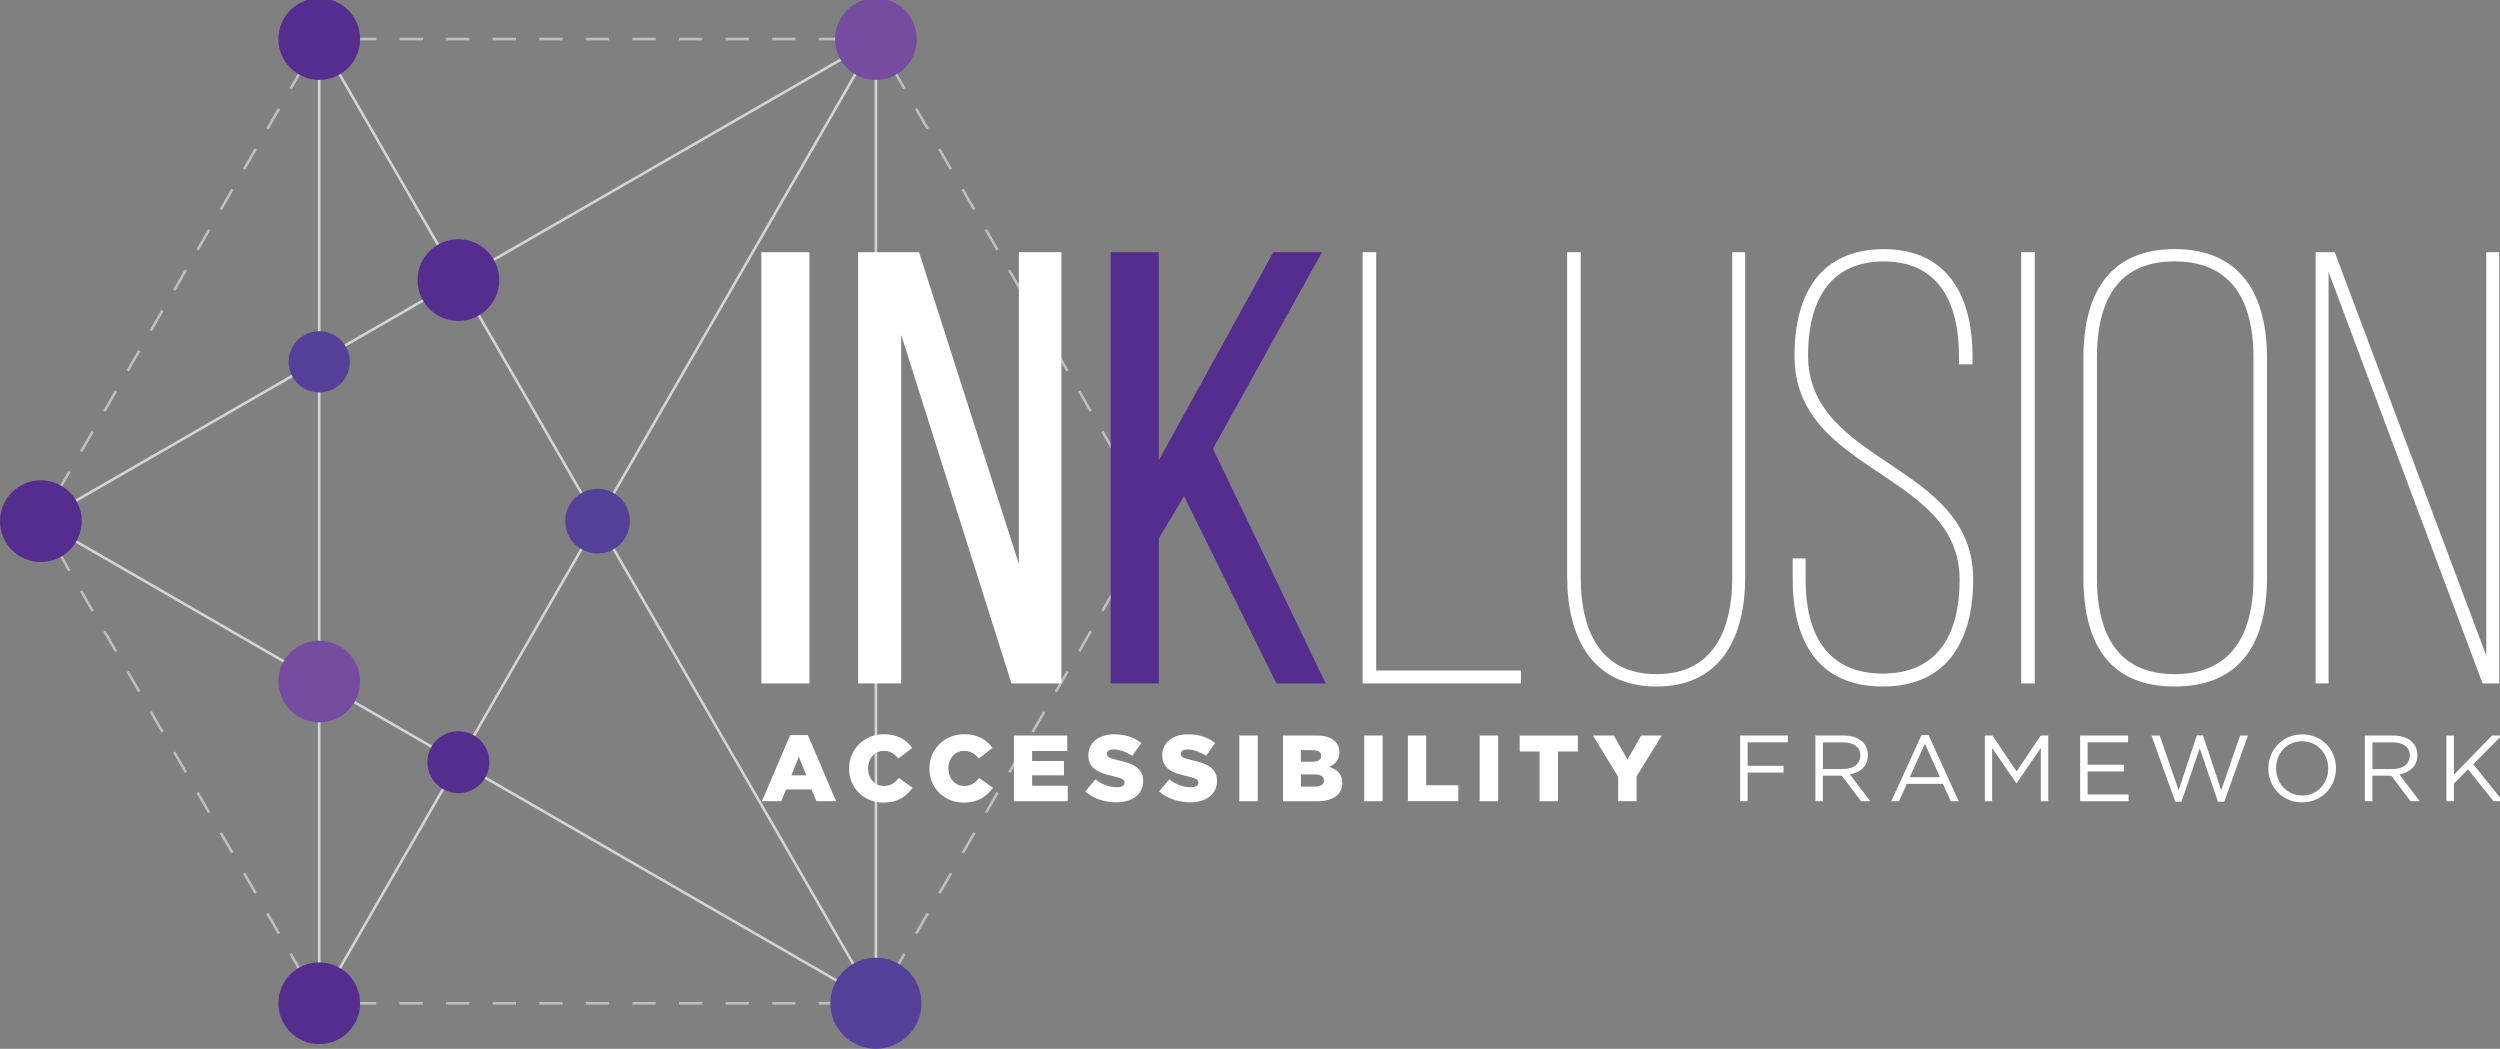 <?xml version="1.0" encoding="UTF-8"?>
<!-- Generated by Pixelmator Pro 3.7.1 -->
<svg width="615" height="258" viewBox="0 0 615 258" xmlns="http://www.w3.org/2000/svg">
    <rect x="0" y="0" width="615" height="258" fill="#808080" stroke="none"/>
    <g id="Group">
        <path id="Path" fill="#d1d3d4" stroke="none" d="M 9.855 127.877 L 215.338 9.385 L 215.663 9.948 L 10.179 128.44 Z"/>
        <path id="path1" fill="#d1d3d4" stroke="none" d="M 78.311 246.691 L 215.132 9.423 L 215.695 9.748 L 78.874 247.015 Z"/>
        <path id="path2" fill="#d1d3d4" stroke="none" d="M 78.2 9.6 L 78.85 9.6 L 78.85 246.8 L 78.2 246.8 Z"/>
        <path id="path3" fill="#544099" stroke="none" d="M 86.06 89.01 C 86.06 93.17 82.69 96.54 78.53 96.54 C 74.37 96.54 71 93.17 71 89.01 C 71 84.85 74.37 81.48 78.53 81.48 C 82.69 81.48 86.06 84.85 86.06 89.01 Z"/>
        <path id="path4" fill="#d1d3d4" stroke="none" d="M 215.15 9.6 L 215.8 9.6 L 215.8 246.8 L 215.15 246.8 Z"/>
        <path id="path5" fill="#d1d3d4" stroke="none" d="M 9.889 128.479 L 10.214 127.916 L 215.635 246.516 L 215.31 247.079 Z"/>
        <g id="g1">
            <path id="path6" fill="#a7a9ac" stroke="none" d="M 78.53 9.6 L 215.47 246.8"/>
            <path id="path7" fill="#d1d3d4" stroke="none" d="M 78.254 9.771 L 78.817 9.446 L 215.762 246.641 L 215.199 246.966 Z"/>
        </g>
        <g id="g2">
            <path id="path8" fill="#bcbec0" stroke="none" d="M 81.12 247.13 L 78.34 247.13 L 76.95 244.72 L 77.51 244.39 L 78.71 246.48 L 81.12 246.48 L 81.12 247.13 Z"/>
            <path id="path9" fill="#bcbec0" stroke="none" d="M 74.08 239.76 L 71.22 234.8 L 71.78 234.48 L 74.64 239.44 L 74.08 239.76 Z M 68.35 229.84 L 65.49 224.88 L 66.05 224.56 L 68.91 229.52 L 68.35 229.84 Z"/>
            <path id="path10" fill="#bcbec0" stroke="none" d="M 62.63 219.91 L 59.77 214.95 L 60.33 214.63 L 63.19 219.59 L 62.63 219.91 Z M 56.9 209.99 L 54.04 205.03 L 54.6 204.71 L 57.46 209.67 L 56.9 209.99 Z M 51.17 200.07 L 48.31 195.11 L 48.87 194.79 L 51.73 199.75 L 51.17 200.07 Z M 45.44 190.15 L 42.58 185.19 L 43.14 184.87 L 46 189.83 L 45.44 190.15 Z M 39.71 180.23 L 36.85 175.27 L 37.41 174.95 L 40.27 179.91 L 39.71 180.23 Z M 33.98 170.31 L 31.12 165.35 L 31.68 165.03 L 34.54 169.99 L 33.98 170.31 Z M 28.25 160.39 L 25.39 155.43 L 25.95 155.11 L 28.81 160.07 L 28.25 160.39 Z M 22.52 150.47 L 19.66 145.51 L 20.22 145.19 L 23.08 150.15 L 22.52 150.47 Z M 16.79 140.55 L 13.93 135.59 L 14.49 135.27 L 17.35 140.23 L 16.79 140.55 Z"/>
            <path id="path11" fill="#bcbec0" stroke="none" d="M 11.07 130.61 L 9.68 128.2 L 11.07 125.79 L 11.63 126.12 L 10.43 128.2 L 11.63 130.29 L 11.07 130.61 Z"/>
            <path id="path12" fill="#bcbec0" stroke="none" d="M 14.5 121.16 L 13.94 120.84 L 16.8 115.88 L 17.36 116.2 L 14.5 121.16 Z M 20.23 111.24 L 19.67 110.92 L 22.53 105.96 L 23.09 106.28 L 20.23 111.24 Z"/>
            <path id="path13" fill="#bcbec0" stroke="none" d="M 25.95 101.31 L 25.39 100.99 L 28.25 96.03 L 28.81 96.35 L 25.95 101.31 Z M 31.68 91.39 L 31.12 91.07 L 33.98 86.11 L 34.54 86.43 L 31.68 91.39 Z M 37.41 81.47 L 36.85 81.15 L 39.71 76.19 L 40.27 76.51 L 37.41 81.47 Z M 43.14 71.55 L 42.58 71.23 L 45.44 66.27 L 46 66.59 L 43.14 71.55 Z M 48.87 61.63 L 48.31 61.31 L 51.17 56.35 L 51.73 56.67 L 48.87 61.63 Z M 54.6 51.71 L 54.04 51.39 L 56.9 46.43 L 57.46 46.75 L 54.6 51.71 Z M 60.33 41.79 L 59.77 41.47 L 62.63 36.51 L 63.19 36.83 L 60.33 41.79 Z M 66.06 31.87 L 65.5 31.55 L 68.36 26.59 L 68.92 26.91 L 66.06 31.87 Z M 71.79 21.95 L 71.23 21.63 L 74.09 16.67 L 74.65 16.99 L 71.79 21.95 Z"/>
            <path id="path14" fill="#bcbec0" stroke="none" d="M 77.51 12.01 L 76.95 11.69 L 78.34 9.28 L 81.12 9.28 L 81.12 9.93 L 78.71 9.93 L 77.51 12.01 Z"/>
            <path id="path15" fill="#bcbec0" stroke="none" d="M 104.04 9.93 L 98.31 9.93 L 98.31 9.28 L 104.04 9.28 L 104.04 9.93 Z M 92.58 9.93 L 86.85 9.93 L 86.85 9.28 L 92.58 9.28 L 92.58 9.93 Z"/>
            <path id="path16" fill="#bcbec0" stroke="none" d="M 207.15 9.93 L 201.42 9.93 L 201.42 9.28 L 207.15 9.28 L 207.15 9.93 Z M 195.69 9.93 L 189.96 9.93 L 189.96 9.28 L 195.69 9.28 L 195.69 9.93 Z M 184.23 9.93 L 178.5 9.93 L 178.5 9.28 L 184.23 9.28 L 184.23 9.93 Z M 172.77 9.93 L 167.04 9.93 L 167.04 9.28 L 172.77 9.28 L 172.77 9.93 Z M 161.31 9.93 L 155.58 9.93 L 155.58 9.28 L 161.31 9.28 L 161.31 9.93 Z M 149.85 9.93 L 144.12 9.93 L 144.12 9.28 L 149.85 9.28 L 149.85 9.93 Z M 138.39 9.93 L 132.66 9.93 L 132.66 9.28 L 138.39 9.28 L 138.39 9.93 Z M 126.93 9.93 L 121.2 9.93 L 121.2 9.28 L 126.93 9.28 L 126.93 9.93 Z M 115.47 9.93 L 109.74 9.93 L 109.74 9.28 L 115.47 9.28 L 115.47 9.93 Z"/>
            <path id="path17" fill="#bcbec0" stroke="none" d="M 216.49 12.01 L 215.29 9.93 L 212.88 9.93 L 212.88 9.28 L 215.66 9.28 L 217.05 11.69 L 216.49 12.01 Z"/>
            <path id="path18" fill="#bcbec0" stroke="none" d="M 227.94 31.86 L 225.08 26.9 L 225.64 26.58 L 228.5 31.54 L 227.94 31.86 Z M 222.21 21.94 L 219.35 16.98 L 219.91 16.66 L 222.77 21.62 L 222.21 21.94 Z"/>
            <path id="path19" fill="#bcbec0" stroke="none" d="M 279.5 121.16 L 276.64 116.2 L 277.2 115.88 L 280.06 120.84 L 279.5 121.16 Z M 273.77 111.24 L 270.91 106.28 L 271.47 105.96 L 274.33 110.92 L 273.77 111.24 Z M 268.04 101.32 L 265.18 96.36 L 265.74 96.04 L 268.6 101 L 268.04 101.32 Z M 262.31 91.4 L 259.45 86.44 L 260.01 86.12 L 262.87 91.08 L 262.31 91.4 Z M 256.58 81.48 L 253.72 76.52 L 254.28 76.2 L 257.14 81.16 L 256.58 81.48 Z M 250.85 71.56 L 247.99 66.6 L 248.55 66.28 L 251.41 71.24 L 250.85 71.56 Z M 245.12 61.64 L 242.26 56.68 L 242.82 56.36 L 245.68 61.32 L 245.12 61.64 Z M 239.39 51.72 L 236.53 46.76 L 237.09 46.44 L 239.95 51.4 L 239.39 51.72 Z M 233.66 41.8 L 230.8 36.84 L 231.36 36.52 L 234.22 41.48 L 233.66 41.8 Z"/>
            <path id="path20" fill="#bcbec0" stroke="none" d="M 282.93 130.61 L 282.37 130.29 L 283.57 128.2 L 282.37 126.12 L 282.93 125.79 L 284.32 128.2 L 282.93 130.61 Z"/>
            <path id="path21" fill="#bcbec0" stroke="none" d="M 271.47 150.46 L 270.91 150.14 L 273.77 145.18 L 274.33 145.5 L 271.47 150.46 Z M 277.2 140.54 L 276.64 140.22 L 279.5 135.26 L 280.06 135.58 L 277.2 140.54 Z"/>
            <path id="path22" fill="#bcbec0" stroke="none" d="M 219.92 239.76 L 219.36 239.44 L 222.22 234.48 L 222.78 234.8 L 219.92 239.76 Z M 225.65 229.84 L 225.09 229.52 L 227.95 224.56 L 228.51 224.88 L 225.65 229.84 Z M 231.38 219.92 L 230.82 219.6 L 233.68 214.64 L 234.24 214.96 L 231.38 219.92 Z M 237.11 210 L 236.55 209.68 L 239.41 204.72 L 239.97 205.04 L 237.11 210 Z M 242.84 200.08 L 242.28 199.76 L 245.14 194.8 L 245.7 195.12 L 242.84 200.08 Z M 248.57 190.16 L 248.01 189.84 L 250.87 184.88 L 251.43 185.2 L 248.57 190.16 Z M 254.3 180.24 L 253.74 179.92 L 256.6 174.96 L 257.16 175.28 L 254.3 180.24 Z M 260.03 170.32 L 259.47 170 L 262.33 165.04 L 262.89 165.36 L 260.03 170.32 Z M 265.76 160.4 L 265.2 160.08 L 268.06 155.12 L 268.62 155.44 L 265.76 160.4 Z"/>
            <path id="path23" fill="#bcbec0" stroke="none" d="M 215.66 247.13 L 212.88 247.13 L 212.88 246.48 L 215.29 246.48 L 216.49 244.39 L 217.05 244.72 L 215.66 247.13 Z"/>
            <path id="path24" fill="#bcbec0" stroke="none" d="M 207.15 247.13 L 201.42 247.13 L 201.42 246.48 L 207.15 246.48 L 207.15 247.13 Z M 195.69 247.13 L 189.96 247.13 L 189.96 246.48 L 195.69 246.48 L 195.69 247.13 Z"/>
            <path id="path25" fill="#bcbec0" stroke="none" d="M 184.23 247.13 L 178.5 247.13 L 178.5 246.48 L 184.23 246.48 L 184.23 247.13 Z M 172.77 247.13 L 167.04 247.13 L 167.04 246.48 L 172.77 246.48 L 172.77 247.13 Z M 161.31 247.13 L 155.58 247.13 L 155.58 246.48 L 161.31 246.48 L 161.31 247.13 Z M 149.85 247.13 L 144.12 247.13 L 144.12 246.48 L 149.85 246.48 L 149.85 247.13 Z M 138.39 247.13 L 132.66 247.13 L 132.66 246.48 L 138.39 246.48 L 138.39 247.13 Z M 126.93 247.13 L 121.2 247.13 L 121.2 246.48 L 126.93 246.48 L 126.93 247.13 Z M 115.47 247.13 L 109.74 247.13 L 109.74 246.48 L 115.47 246.48 L 115.47 247.13 Z M 104.01 247.13 L 98.28 247.13 L 98.28 246.48 L 104.01 246.48 L 104.01 247.13 Z M 92.55 247.13 L 86.82 247.13 L 86.82 246.48 L 92.55 246.48 L 92.55 247.13 Z"/>
        </g>
        <path id="path26" fill="#552d8e" stroke="none" d="M 122.81 68.9 C 122.81 74.45 118.31 78.95 112.76 78.95 C 107.21 78.95 102.71 74.45 102.71 68.9 C 102.71 63.35 107.21 58.85 112.76 58.85 C 118.31 58.85 122.81 63.35 122.81 68.9 Z"/>
        <path id="path27" fill="#544099" stroke="none" d="M 154.95 128.2 C 154.95 132.59 151.39 136.15 147 136.15 C 142.61 136.15 139.05 132.59 139.05 128.2 C 139.05 123.81 142.61 120.25 147 120.25 C 151.39 120.25 154.95 123.81 154.95 128.2 Z"/>
        <path id="path28" fill="#754c9f" stroke="none" d="M 88.58 167.65 C 88.58 173.2 84.08 177.7 78.53 177.7 C 72.98 177.7 68.48 173.2 68.48 167.65 C 68.48 162.1 72.98 157.6 78.53 157.6 C 84.08 157.6 88.58 162.1 88.58 167.65 Z"/>
        <path id="path29" fill="#552d8e" stroke="none" d="M 120.38 187.5 C 120.38 191.708 116.968 195.12 112.76 195.12 C 108.552 195.12 105.14 191.708 105.14 187.5 C 105.14 183.292 108.552 179.88 112.76 179.88 C 116.968 179.88 120.38 183.292 120.38 187.5 Z"/>
        <path id="path30" fill="#552d8e" stroke="none" d="M 20.1 128.2 C 20.1 133.75 15.6 138.25 10.05 138.25 C 4.5 138.25 -0 133.75 -0 128.2 C -0 122.65 4.5 118.15 10.05 118.15 C 15.6 118.15 20.1 122.65 20.1 128.2 Z"/>
        <path id="path31" fill="#552d8e" stroke="none" d="M 88.58 246.8 C 88.58 252.35 84.08 256.85 78.53 256.85 C 72.98 256.85 68.48 252.35 68.48 246.8 C 68.48 241.25 72.98 236.75 78.53 236.75 C 84.08 236.75 88.58 241.25 88.58 246.8 Z"/>
        <path id="path32" fill="#544099" stroke="none" d="M 226.67 246.8 C 226.67 252.986 221.656 258 215.47 258 C 209.284 258 204.27 252.986 204.27 246.8 C 204.27 240.614 209.284 235.6 215.47 235.6 C 221.656 235.6 226.67 240.614 226.67 246.8 Z"/>
        <path id="path33" fill="#552d8e" stroke="none" d="M 88.58 9.6 C 88.58 15.15 84.08 19.65 78.53 19.65 C 72.98 19.65 68.48 15.15 68.48 9.6 C 68.48 4.05 72.98 -0.45 78.53 -0.45 C 84.08 -0.45 88.58 4.05 88.58 9.6 Z"/>
        <path id="path34" fill="#754c9f" stroke="none" d="M 225.52 9.6 C 225.52 15.15 221.02 19.65 215.47 19.65 C 209.92 19.65 205.42 15.15 205.42 9.6 C 205.42 4.05 209.92 -0.45 215.47 -0.45 C 221.02 -0.45 225.52 4.05 225.52 9.6 Z"/>
    </g>
    <path id="path35" fill="#ffffff" stroke="none" d="M 199.12 62.04 L 199.12 168.13 L 187.3 168.13 L 187.3 62.04 Z"/>
    <path id="path36" fill="#ffffff" stroke="none" d="M 221.7 168.12 L 211.09 168.12 L 211.09 62.04 L 226.09 62.04 L 250.64 138.73 L 250.64 62.04 L 261.1 62.04 L 261.1 168.13 L 248.82 168.13 L 221.69 82.35 L 221.69 168.13 Z"/>
    <path id="path37" fill="#552d8e" stroke="none" d="M 291.26 122.05 L 285.05 132.51 L 285.05 168.12 L 273.23 168.12 L 273.23 62.04 L 285.05 62.04 L 285.05 113.27 L 313.24 62.04 L 325.21 62.04 L 298.39 110.39 L 326.12 168.13 L 314 168.13 L 291.27 122.06 Z"/>
    <path id="path38" fill="#ffffff" stroke="none" d="M 335.21 168.12 L 335.21 62.04 L 338.54 62.04 L 338.54 164.94 L 374.15 164.94 L 374.15 168.12 L 335.2 168.12 Z"/>
    <path id="path39" fill="#ffffff" stroke="none" d="M 388.86 142.05 C 388.86 154.78 393.41 165.84 407.5 165.84 C 421.59 165.84 426.14 154.78 426.14 142.05 L 426.14 62.04 L 429.32 62.04 L 429.32 141.91 C 429.32 156.46 423.56 168.89 407.5 168.89 C 391.44 168.89 385.52 156.46 385.52 141.91 L 385.52 62.04 L 388.85 62.04 L 388.85 142.06 Z"/>
    <path id="path40" fill="#ffffff" stroke="none" d="M 485.24 87.65 L 485.24 89.62 L 481.91 89.62 L 481.91 87.5 C 481.91 74.92 477.21 64.31 463.42 64.31 C 449.63 64.31 444.78 74.77 444.78 87.35 C 444.78 114.48 485.4 113.72 485.4 142.51 C 485.4 157.21 479.34 168.88 463.12 168.88 C 446.9 168.88 441 157.21 441 142.51 L 441 137.36 L 444.18 137.36 L 444.18 142.66 C 444.18 155.54 449.18 165.7 463.12 165.7 C 477.06 165.7 482.07 155.55 482.07 142.66 C 482.07 115.83 441.45 116.74 441.45 87.5 C 441.45 72.04 447.97 61.43 463.27 61.28 C 479.33 61.28 485.25 73.1 485.25 87.65 Z"/>
    <path id="path41" fill="#ffffff" stroke="none" d="M 500.55 62.04 L 500.55 168.13 L 497.22 168.13 L 497.22 62.04 Z"/>
    <path id="path42" fill="#ffffff" stroke="none" d="M 512.52 88.1 C 512.52 70.52 520.25 61.27 534.95 61.27 C 549.65 61.27 557.68 70.52 557.68 88.1 L 557.68 142.05 C 557.68 159.63 549.95 168.88 534.95 168.88 C 519.95 168.88 512.52 159.64 512.52 142.05 Z M 515.85 142.2 C 515.85 157.81 522.37 165.84 534.95 165.84 C 547.53 165.84 554.35 157.81 554.35 142.2 L 554.35 87.94 C 554.35 72.33 547.68 64.3 534.95 64.3 C 522.22 64.3 515.85 72.33 515.85 87.94 Z"/>
    <path id="path43" fill="#ffffff" stroke="none" d="M 572.83 168.12 L 569.65 168.12 L 569.65 62.04 L 574.35 62.04 L 611.63 161.31 L 611.63 62.04 L 614.81 62.04 L 614.81 168.13 L 610.72 168.13 L 572.83 66.89 L 572.83 168.13 Z"/>
    <g id="g4">
        <path id="path44" fill="#ffffff" stroke="none" d="M 194.38 180.83 L 198.74 180.83 L 205.68 197.1 L 200.83 197.1 L 199.64 194.21 L 193.35 194.21 L 192.19 197.1 L 187.44 197.1 L 194.38 180.83 Z M 198.34 190.73 L 196.52 186.14 L 194.68 190.73 L 198.34 190.73 Z"/>
        <path id="path45" fill="#ffffff" stroke="none" d="M 208.88 189.07 L 208.88 189.02 C 208.88 184.31 212.54 180.62 217.48 180.62 C 220.81 180.62 222.96 182 224.4 183.99 L 221 186.6 C 220.07 185.44 219 184.71 217.43 184.71 C 215.15 184.71 213.54 186.63 213.54 188.98 L 213.54 189.03 C 213.54 191.45 215.15 193.35 217.43 193.35 C 219.13 193.35 220.13 192.57 221.11 191.39 L 224.51 193.79 C 222.97 195.89 220.9 197.44 217.28 197.44 C 212.62 197.44 208.87 193.91 208.87 189.08 Z"/>
        <path id="path46" fill="#ffffff" stroke="none" d="M 228.64 189.07 L 228.64 189.02 C 228.64 184.31 232.3 180.62 237.24 180.62 C 240.57 180.62 242.72 182 244.16 183.99 L 240.76 186.6 C 239.83 185.44 238.76 184.71 237.19 184.71 C 234.91 184.71 233.3 186.63 233.3 188.98 L 233.3 189.03 C 233.3 191.45 234.91 193.35 237.19 193.35 C 238.89 193.35 239.89 192.57 240.87 191.39 L 244.27 193.79 C 242.73 195.89 240.66 197.44 237.04 197.44 C 232.38 197.44 228.63 193.91 228.63 189.08 Z"/>
        <path id="path47" fill="#ffffff" stroke="none" d="M 249.43 180.94 L 262.55 180.94 L 262.55 184.75 L 253.9 184.75 L 253.9 187.2 L 261.73 187.2 L 261.73 190.73 L 253.9 190.73 L 253.9 193.29 L 262.66 193.29 L 262.66 197.1 L 249.42 197.1 L 249.42 180.94 Z"/>
        <path id="path48" fill="#ffffff" stroke="none" d="M 266.96 194.7 L 269.48 191.72 C 271.09 192.99 272.88 193.66 274.77 193.66 C 275.98 193.66 276.64 193.24 276.64 192.55 L 276.64 192.5 C 276.64 191.83 276.1 191.46 273.89 190.95 C 270.42 190.17 267.74 189.19 267.74 185.87 L 267.74 185.82 C 267.74 182.82 270.14 180.65 274.06 180.65 C 276.83 180.65 279 181.39 280.77 182.8 L 278.51 185.96 C 277.02 184.92 275.39 184.37 273.94 184.37 C 272.84 184.37 272.31 184.83 272.31 185.41 L 272.31 185.46 C 272.31 186.2 272.87 186.52 275.13 187.03 C 278.88 187.84 281.21 189.04 281.21 192.06 L 281.21 192.11 C 281.21 195.41 278.58 197.37 274.61 197.37 C 271.72 197.37 268.97 196.47 266.97 194.69 Z"/>
        <path id="path49" fill="#ffffff" stroke="none" d="M 285.13 194.7 L 287.65 191.72 C 289.26 192.99 291.05 193.66 292.94 193.66 C 294.15 193.66 294.81 193.24 294.81 192.55 L 294.81 192.5 C 294.81 191.83 294.27 191.46 292.06 190.95 C 288.59 190.17 285.91 189.19 285.91 185.87 L 285.91 185.82 C 285.91 182.82 288.31 180.65 292.23 180.65 C 295 180.65 297.17 181.39 298.94 182.8 L 296.68 185.96 C 295.19 184.92 293.56 184.37 292.11 184.37 C 291.01 184.37 290.48 184.83 290.48 185.41 L 290.48 185.46 C 290.48 186.2 291.04 186.52 293.3 187.03 C 297.05 187.84 299.38 189.04 299.38 192.06 L 299.38 192.11 C 299.38 195.41 296.75 197.37 292.78 197.37 C 289.89 197.37 287.14 196.47 285.14 194.69 Z"/>
        <path id="path50" fill="#ffffff" stroke="none" d="M 304.87 180.94 L 309.41 180.94 L 309.41 197.1 L 304.87 197.1 L 304.87 180.94 Z"/>
        <path id="path51" fill="#ffffff" stroke="none" d="M 315.62 180.94 L 323.99 180.94 C 326.04 180.94 327.49 181.45 328.44 182.39 C 329.09 183.04 329.49 183.89 329.49 185 L 329.49 185.05 C 329.49 186.92 328.42 188.03 326.97 188.65 C 328.95 189.3 330.21 190.41 330.21 192.6 L 330.21 192.65 C 330.21 195.42 327.93 197.11 324.03 197.11 L 315.62 197.11 L 315.62 180.95 Z M 322.87 187.38 C 324.24 187.38 325.01 186.92 325.01 185.97 L 325.01 185.92 C 325.01 185.04 324.31 184.54 322.96 184.54 L 320.02 184.54 L 320.02 187.38 L 322.86 187.38 Z M 323.52 193.5 C 324.89 193.5 325.69 192.97 325.69 192.02 L 325.69 191.97 C 325.69 191.09 324.99 190.52 323.48 190.52 L 320.03 190.52 L 320.03 193.5 L 323.53 193.5 Z"/>
        <path id="path52" fill="#ffffff" stroke="none" d="M 335.59 180.94 L 340.13 180.94 L 340.13 197.1 L 335.59 197.1 L 335.59 180.94 Z"/>
        <path id="path53" fill="#ffffff" stroke="none" d="M 346.33 180.94 L 350.85 180.94 L 350.85 193.17 L 358.75 193.17 L 358.75 197.09 L 346.33 197.09 L 346.33 180.93 Z"/>
        <path id="path54" fill="#ffffff" stroke="none" d="M 364 180.94 L 368.54 180.94 L 368.54 197.1 L 364 197.1 L 364 180.94 Z"/>
        <path id="path55" fill="#ffffff" stroke="none" d="M 378.73 184.87 L 373.84 184.87 L 373.84 180.95 L 388.15 180.95 L 388.15 184.87 L 383.26 184.87 L 383.26 197.1 L 378.74 197.1 L 378.74 184.87 Z"/>
        <path id="path56" fill="#ffffff" stroke="none" d="M 398.05 191.05 L 391.85 180.94 L 397 180.94 L 400.36 186.83 L 403.74 180.94 L 408.8 180.94 L 402.6 190.98 L 402.6 197.1 L 398.06 197.1 L 398.06 191.05 Z"/>
        <path id="path57" fill="#ffffff" stroke="none" d="M 428.08 180.94 L 439.8 180.94 L 439.8 182.62 L 429.92 182.62 L 429.92 188.39 L 438.75 188.39 L 438.75 190.05 L 429.92 190.05 L 429.92 197.09 L 428.08 197.09 L 428.08 180.93 Z"/>
        <path id="path58" fill="#ffffff" stroke="none" d="M 446.59 180.94 L 453.6 180.94 C 455.6 180.94 457.21 181.54 458.24 182.55 C 459.03 183.33 459.5 184.47 459.5 185.74 L 459.5 185.79 C 459.5 188.47 457.64 190.04 455.07 190.5 L 460.08 197.1 L 457.82 197.1 L 453.09 190.82 L 448.43 190.82 L 448.43 197.1 L 446.59 197.1 L 446.59 180.94 Z M 453.44 189.18 C 455.89 189.18 457.64 187.93 457.64 185.86 L 457.64 185.81 C 457.64 183.83 456.1 182.63 453.47 182.63 L 448.44 182.63 L 448.44 189.19 L 453.45 189.19 Z"/>
        <path id="path59" fill="#ffffff" stroke="none" d="M 472.69 180.83 L 474.42 180.83 L 481.85 197.1 L 479.87 197.1 L 477.96 192.83 L 469.08 192.83 L 467.15 197.1 L 465.26 197.1 L 472.69 180.83 Z M 477.23 191.19 L 473.53 182.95 L 469.8 191.19 L 477.23 191.19 Z"/>
        <path id="path60" fill="#ffffff" stroke="none" d="M 488.28 180.94 L 490.14 180.94 L 496.08 189.76 L 502.02 180.94 L 503.88 180.94 L 503.88 197.1 L 502.04 197.1 L 502.04 184.01 L 496.1 192.67 L 496.01 192.67 L 490.07 184.04 L 490.07 197.11 L 488.28 197.11 L 488.28 180.95 Z"/>
        <path id="path61" fill="#ffffff" stroke="none" d="M 511.72 180.94 L 523.51 180.94 L 523.51 182.6 L 513.56 182.6 L 513.56 188.12 L 522.46 188.12 L 522.46 189.78 L 513.56 189.78 L 513.56 195.44 L 523.63 195.44 L 523.63 197.1 L 511.72 197.1 L 511.72 180.94 Z"/>
        <path id="path62" fill="#ffffff" stroke="none" d="M 529.29 180.94 L 531.29 180.94 L 535.95 194.4 L 540.42 180.9 L 541.94 180.9 L 546.41 194.4 L 551.07 180.94 L 553 180.94 L 547.17 197.21 L 545.61 197.21 L 541.14 184.1 L 536.64 197.21 L 535.1 197.21 L 529.27 180.94 Z"/>
        <path id="path63" fill="#ffffff" stroke="none" d="M 558.01 189.07 L 558.01 189.02 C 558.01 184.57 561.39 180.66 566.35 180.66 C 571.31 180.66 574.65 184.51 574.65 188.97 C 574.65 188.97 574.65 188.987 574.65 189.02 C 574.65 193.48 571.27 197.38 566.31 197.38 C 561.35 197.38 558.01 193.53 558.01 189.07 Z M 572.74 189.07 L 572.74 189.02 C 572.74 185.35 570.04 182.35 566.31 182.35 C 562.58 182.35 559.92 185.3 559.92 188.97 L 559.92 189.02 C 559.92 192.69 562.62 195.69 566.35 195.69 C 570.08 195.69 572.74 192.74 572.74 189.07 Z"/>
        <path id="path64" fill="#ffffff" stroke="none" d="M 581.76 180.94 L 588.77 180.94 C 590.77 180.94 592.38 181.54 593.41 182.55 C 594.2 183.33 594.67 184.47 594.67 185.74 L 594.67 185.79 C 594.67 188.47 592.81 190.04 590.24 190.5 L 595.25 197.1 L 592.99 197.1 L 588.26 190.82 L 583.6 190.82 L 583.6 197.1 L 581.76 197.1 L 581.76 180.94 Z M 588.61 189.18 C 591.06 189.18 592.81 187.93 592.81 185.86 L 592.81 185.81 C 592.81 183.83 591.27 182.63 588.64 182.63 L 583.61 182.63 L 583.61 189.19 L 588.62 189.19 Z"/>
        <path id="path65" fill="#ffffff" stroke="none" d="M 601.82 180.94 L 603.66 180.94 L 603.66 190.59 L 613.03 180.94 L 615.41 180.94 L 608.42 188 L 615.71 197.09 L 613.4 197.09 L 607.13 189.26 L 603.66 192.75 L 603.66 197.09 L 601.82 197.09 L 601.82 180.93 Z"/>
    </g>
</svg>
